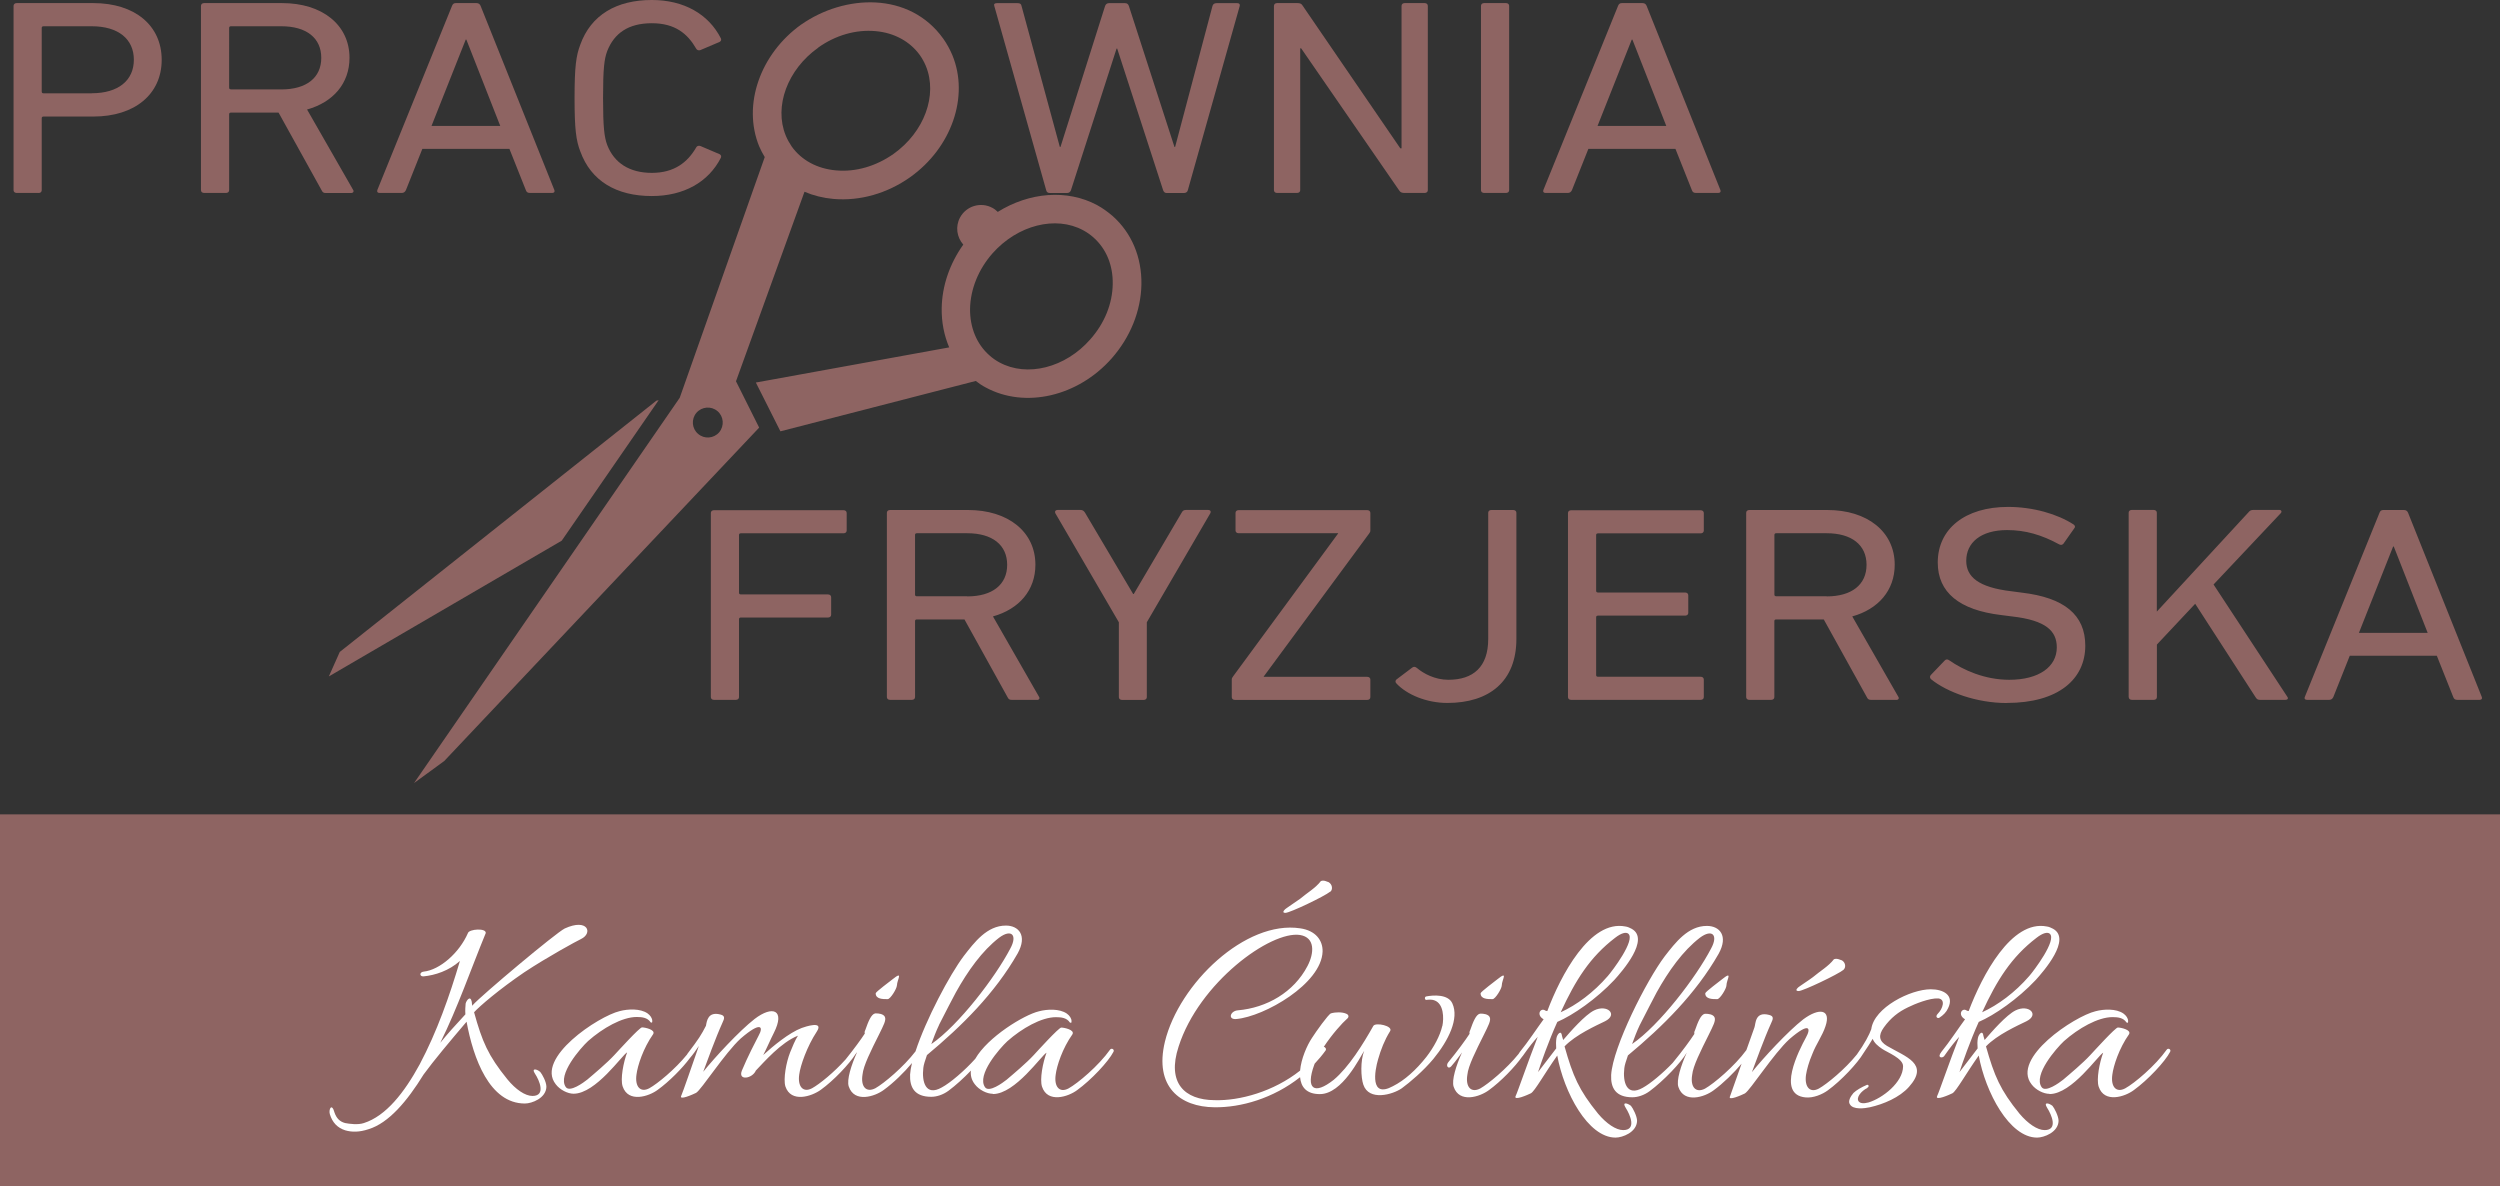 <?xml version="1.0" encoding="UTF-8"?>
<svg id="Layer_2" data-name="Layer 2" xmlns="http://www.w3.org/2000/svg" viewBox="0 0 379.9 180.24">
  <rect x="0" y="0" width="379.9" height="180.24" fill="#333333" stroke="none"/>
  <defs>
    <style>
      .cls-1, .cls-2 {
        fill: #8e6462;
      }

      .cls-1, .cls-2, .cls-3 {
        stroke-width: 0px;
      }

      .cls-1, .cls-3 {
        fill-rule: evenodd;
      }

      .cls-3 {
        fill: #fff;
      }
    </style>
  </defs>
  <g id="Layer_1-2" data-name="Layer 1">
    <g>
      <path class="cls-1" d="M118.57,65.55l29.71-7.66c.47.37.99.72,1.53,1,5.97,3.22,14,1.37,19.13-4.44,2.84-3.23,4.43-7.2,4.51-11.21.07-4.16-1.49-7.86-4.39-10.43-.73-.62-1.5-1.18-2.34-1.64-4.58-2.46-10.34-1.94-15.1,1.03-.24-.23-.5-.45-.81-.61-1.76-.96-3.97-.3-4.92,1.46-.75,1.39-.49,3,.49,4.12-2.07,2.91-3.23,6.28-3.28,9.68-.03,2.13.37,4.13,1.14,5.94l-29.38,5.34,3.73,7.41ZM147.41,46.91c.06-2.98,1.27-5.98,3.42-8.42,3.81-4.29,9.6-5.76,13.79-3.49.55.3,1.08.67,1.54,1.08,1.94,1.72,2.98,4.21,2.93,7.08-.04,3-1.25,5.98-3.42,8.42-3.78,4.31-9.6,5.78-13.8,3.49-.54-.29-1.06-.65-1.53-1.08-1.92-1.7-2.96-4.21-2.93-7.08h0Z"/>
      <polygon class="cls-1" points="99.74 60.89 51.63 99.07 49.97 102.79 85.36 82.16 100.09 60.81 99.74 60.89"/>
      <path class="cls-1" d="M121.79,3.7c-6.29,4.48-9,12.27-6.42,18.55.23.55.53,1.1.84,1.62l-12.92,36.58-40.37,58.54,4.58-3.34,47.86-50.67-3.52-7.04,10.41-28.8c1.36.58,2.84.95,4.4,1.09,4.03.35,8.16-.83,11.65-3.3,6.31-4.48,9.01-12.28,6.42-18.55-.37-.88-.83-1.72-1.38-2.5-5.15-7.21-15.01-6.74-21.55-2.17M109.03,62.47c.95.82,1.07,2.24.26,3.22-.82.95-2.26,1.07-3.21.24-.95-.8-1.06-2.24-.26-3.19.82-.96,2.26-1.08,3.21-.26ZM124.32,7.24c2.65-1.89,5.74-2.78,8.73-2.51,2.85.25,5.24,1.57,6.74,3.66.37.52.66,1.07.9,1.63,1.83,4.44-.24,10.05-4.91,13.37-2.66,1.87-5.77,2.78-8.75,2.5-2.84-.25-5.24-1.54-6.73-3.64-.35-.52-.66-1.07-.9-1.66-1.81-4.41.26-10.02,4.93-13.34h0Z"/>
      <rect class="cls-2" y="123.75" width="379.9" height="56.5"/>
      <path class="cls-3" d="M311.46,166.25c3.39,0,7.42-5.94,8.14-6.28-.55,1.48-1.06,4.03-.68,5.17.85,2.54,3.99,1.53,5.34.51,2.12-1.53,4.75-4.33,5.51-5.81.21-.38-.3-.64-.51-.34-1.74,2.46-4.92,5.13-6.32,5.89-1.36.72-2.21-.25-1.95-2.08.17-1.36,1.02-3.99,2.54-6.15.38-.68-1.27-1.02-1.7-1.02-.38,0-3.6,3.56-4.2,4.2-1.1,1.19-3.01,2.8-4.11,3.73-.59.47-2.67,1.99-3.27,1.14-1.31-1.86,2.21-5.89,3.39-7,2.2-1.95,5.17-3.65,7.38-3.65.81,0,1.65.09,2.12.81.21.09.25.09.25-.21,0-.42-.3-.85-.72-1.15-1.1-.76-2.97-.68-4.24-.34-3.18.76-12.85,7.12-9.71,11.11.64.85,1.82,1.44,2.71,1.44M301.2,153.83c2.25-4.88,4.45-8.4,8.27-11.32.98-.76,1.65-.89,1.99-.64,1.19.93-2.46,5.73-3.1,6.45-2.16,2.5-4.75,4.41-7.17,5.51ZM298.82,153.53c-.72-.42-1.36.72-.21,1.36-.85,1.14-2.42,3.52-3.6,4.96-.72.93.17.98.42.64.98-1.4,1.7-2.29,2.29-2.93-1.4,3.56-3.1,8.52-3.35,8.99-.38.81,1.91-.21,2.33-.42.59-.34,2.04-2.97,3.99-5.73,1.02,5.6,4.67,12.47,8.86,12.47,1.06,0,3.22-.81,3.27-2.54,0-.72-.64-1.95-.93-2.29-.55-.43-1.4-.64-.81.3.68,1.06,1.7,3.39-.38,3.39-1.1,0-2.54-.98-3.82-2.5-2.93-3.6-3.82-5.73-5.09-10.22,1.7-1.78,4.84-3.18,6.15-3.82,2.04-1.02.34-2.63-1.65-1.65-1.4.68-3.65,3.27-4.71,4.5l-.17-.59c-.13-1.06-.76-.25-.85.3-.09.47-.09.98-.04,1.57l-2.76,3.6c.43-1.32,1.61-4.71,2.93-7.63,2.38-1.02,5.94-3.48,8.65-6.36,1.19-1.32,5.51-6.23,2.63-7.8-.26-.13-.59-.3-.93-.34-5.39-1.06-9.84,7.46-11.88,12.85-.13,0-.21-.04-.34-.09ZM283.77,165.28c.3-.13.21-.51-.08-.42-.81.34-1.61.81-2.04,1.23-.47.55-.85,1.27-.55,1.7.47.89,2.25.64,3.05.47,2.08-.47,4.5-1.48,5.94-3.1,3.14-3.52-.47-4.54-3.35-6.23-1.19-.72-1.36-1.57-.47-2.8,1.06-1.48,2.25-2.38,3.65-3.05,1.02-.51,3.31-1.44,4.62-1.36,1.19.13.64,1.61-.04,2.29-.55.55,0,.81.21.64.59-.38,1.06-.85,1.32-1.44.98-1.99-.72-2.88-2.63-2.88-3.05,0-8.61,2.76-9.04,6.06-.29.83-1.02,2.22-2.19,3.85-1.8,2.24-4.55,4.49-5.78,5.18-1.36.72-2.2-.25-1.95-2.08.13-.81.43-1.95.98-3.22.55-1.44,1.53-2.76,1.99-4.2.85-2.54-.93-2.84-3.39-1.02-2.33,1.82-6.02,5.81-7.8,8.02.51-1.36,1.87-5.13,2.93-7.46.34-.68.38-1.06-.3-1.23-2.21-.59-2.04,1.4-2.25,1.91-.27.76-.72,2.03-1.22,3.43-1.79,2.45-4.94,5.1-6.29,5.86-1.4.72-2.25-.25-1.95-2.08.13-1.36,1.27-3.6,2.54-6.15.64-1.32,1.1-2.12.85-2.63-.21-.42-.93-.55-1.48-.51-.59.13-1.02,1.19-1.48,2.5-.13.25-.13.42-.09.55-.64.98-1.78,2.55-3.27,4.37l-.02.03c-1.52,1.59-3.4,3.16-4.56,3.79-2.46,1.4-3.05-.89-2.8-2.97.04-.42.25-1.1.55-1.95,5.3-4.41,10.31-9.37,13.78-15.44,1.53-2.76.13-4.24-1.78-4.24-2.88,0-4.79,2.54-6.41,4.62-2.76,3.65-7.89,13.78-8.14,18.03-.09,1.95.68,3.39,3.22,3.39.81,0,1.78-.3,2.63-.93,2.12-1.57,4.79-4.37,5.64-5.85-.89,1.95-1.61,4.24-1.27,5.22.85,2.54,3.99,1.53,5.34.51,1.44-1.04,3.09-2.66,4.26-4.05-.81,2.32-1.58,4.5-1.75,4.94-.42.81,1.82-.21,2.25-.42.81-.47,4.37-6.07,6.79-8.27,3.1-2.67,3.26-1.61,2.5-.25-1.06,1.95-4.54,8.69-.09,9.12,1.19.13,2.59-.47,3.39-1.06,2.05-1.48,4.54-4.15,5.43-5.66.55-.82,1.04-1.56,1.4-2.18.25.64.81,1.1,1.44,1.53.81.55,3.18,1.44,3.18,2.63,0,2.46-3.14,4.88-5.26,5.51-1.57.43-1.95-.42-1.31-1.27.25-.34.68-.72,1.14-.93ZM280.16,147.34c.34-.3.34-1.02-.25-1.4-.21-.04-.76-.38-1.23-.17-.81,1.06-2.08,1.78-3.18,2.71-.47.38-2.29,1.53-2.33,1.65-.17.17-.38.47.17.47.72-.04,5.89-2.5,6.79-3.22l.04-.04ZM262.35,149.75c0-.85,1.06-2.33-.68-.93-.25.21-2.54,1.91-2.54,2.12,0,.89,1.06.89,1.82.89.42,0,1.4-1.61,1.4-2.08ZM249.2,155.73c.98-1.91,2.08-4.07,2.54-4.92,1.82-3.27,3.99-6.32,6.57-8.31,1.87-1.4,2.84-.42,1.7,1.65-2.25,4.33-7.85,11.66-12,14.5.34-.93.72-1.95,1.19-2.93ZM237.16,153.83c2.25-4.88,4.45-8.4,8.27-11.32.98-.76,1.65-.89,1.99-.64,1.19.93-2.46,5.73-3.1,6.45-2.16,2.5-4.75,4.41-7.17,5.51ZM234.78,153.53c-.72-.42-1.36.72-.21,1.36-.85,1.14-2.42,3.52-3.61,4.96-.09.12-.15.22-.2.31-1.83,2.27-4.59,4.55-5.83,5.25-1.4.72-2.25-.25-1.95-2.08.13-1.36,1.27-3.6,2.54-6.15.64-1.32,1.1-2.12.85-2.63-.21-.42-.93-.55-1.48-.51-.59.13-1.02,1.19-1.48,2.5-.13.25-.13.42-.09.55-.64.98-1.78,2.55-3.27,4.37-.38.51.04,1.06.47.59.89-1.02,1.27-1.65,1.65-2.12-.89,1.95-1.61,4.24-1.27,5.22.85,2.54,3.99,1.53,5.35.51,1.82-1.31,3.99-3.56,5.07-5.11.02-.02.04-.04.06-.06.98-1.4,1.7-2.29,2.29-2.93-1.4,3.56-3.1,8.52-3.35,8.99-.38.81,1.91-.21,2.33-.42.59-.34,2.04-2.97,3.99-5.73,1.02,5.6,4.67,12.47,8.86,12.47,1.06,0,3.22-.81,3.27-2.54,0-.72-.64-1.95-.93-2.29-.55-.43-1.4-.64-.8.3.68,1.06,1.7,3.39-.38,3.39-1.1,0-2.54-.98-3.82-2.5-2.93-3.6-3.82-5.73-5.09-10.22,1.7-1.78,4.84-3.18,6.15-3.82,2.04-1.02.34-2.63-1.65-1.65-1.4.68-3.65,3.27-4.71,4.5l-.17-.59c-.13-1.06-.76-.25-.85.3-.08.47-.08.98-.04,1.57l-2.76,3.6c.42-1.32,1.61-4.71,2.93-7.63,2.38-1.02,5.94-3.48,8.65-6.36,1.19-1.32,5.51-6.23,2.63-7.8-.25-.13-.59-.3-.93-.34-5.39-1.06-9.84,7.46-11.87,12.85-.13,0-.21-.04-.34-.09ZM228.21,149.75c0-.85,1.06-2.33-.68-.93-.25.21-2.54,1.91-2.54,2.12,0,.89,1.06.89,1.82.89.42,0,1.4-1.61,1.4-2.08ZM219.17,155.9c-.34,1.49-1.27,3.22-2.42,4.71-1.57,1.99-3.31,3.56-5.09,4.45-3.52,1.91-2.76-2.33-2.25-4.07.42-1.48.98-2.93,1.82-4.28.55-.81-2.21-1.4-2.54-.81-1.53,2.72-3.73,6.28-6.02,8.19-3.01,2.38-4.28,1.36-2.97-2.25l.08-.21c.58-.62,1.14-1.28,1.66-2,.15-.23-.05-.53-.28-.55,1.28-1.95,2.87-3.69,3.51-4.24.34-.25.34-.64-.13-.81-.59-.25-1.57-.25-2.29-.04-.42.17-2.29,2.8-2.88,3.73-.76,1.13-1.65,3.17-1.81,4.97-3.99,3.17-9.18,4.62-13.03,4.49-4.5-.04-7.25-2.59-5.43-8.14,3.1-9.71,14-17.64,18.45-16.96,2.33.38,2.16,2.76,1.14,4.71-2.08,3.99-6.19,6.36-10.6,6.74-1.14.09-1.57,1.44-.21,1.32,4.24-.38,12.94-5.34,13.1-10.26.04-1.7-1.06-3.18-3.39-3.52-8.31-1.27-18.41,8.4-20.57,17.22-1.65,6.87,2.33,9.92,7.51,9.97,4.05.06,8.96-1.36,13.03-4.57.13,1.46.94,2.57,3,2.57,3.43,0,6.11-5.64,6.74-6.57-.59,1.48-.51,4.03-.13,5.13.85,2.54,4.45,1.53,5.85.55,1.27-.93,3.27-2.63,4.79-4.45,2.33-2.84,3.94-6.15,2.89-8.44-.64-1.44-2.93-1.27-3.99-1.06-.3.08-.21.64.13.51.42-.04.85-.04,1.15.09,1.4.51,1.44,2.67,1.19,3.9ZM202.21,135.46c.3-.3.3-1.02-.3-1.4-.21-.04-.72-.38-1.19-.17-.81,1.06-2.08,1.78-3.18,2.71-.51.38-2.29,1.53-2.33,1.65-.17.17-.38.47.13.47.76-.04,5.9-2.5,6.79-3.22l.09-.04Z"/>
      <path class="cls-3" d="M69.88,146.06c-1.57,5.3-3.48,10.73-6.11,15.69-2.33,4.28-5.13,7.85-8.48,8.91-.89.3-2.16.13-2.84,0-.81-.21-1.31-.72-1.61-1.57-.42-1.57-.93-.51-.72.21.38,1.27,1.15,2.08,2.33,2.46,1.02.3,2.16.3,3.56-.17,3.05-.93,5.85-4.24,8.36-8.31,1.48-2.04,4.07-5.13,6.53-8.02,1.02,5.56,3.48,12.43,8.86,12.43,1.06,0,3.22-.81,3.27-2.54,0-.76-.64-1.91-.93-2.25-.51-.47-1.4-.64-.81.25.68,1.02,1.7,3.39-.38,3.39-1.1,0-2.55-.98-3.82-2.54-2.93-3.61-3.82-5.73-5.05-10.18.85-.93,3.82-3.48,7.63-6.07,3.52-2.33,7.97-4.75,8.61-5.05,1.87-.89,1.06-3.22-2.46-1.61-1.32.64-12.64,10.14-14,11.66l-.04.13c-.04-.21-.09-.42-.09-.64-.21-1.06-.81-.21-.93.25-.04.47-.09,1.02-.04,1.65-1.53,1.65-2.76,3.01-3.82,4.33,2.67-5.39,4.62-11.11,6.91-16.67.13-.81-2.54-.64-2.71,0-1.31,3.01-4.28,5.6-6.74,5.85-.64.08-.64.76,0,.72,1.74-.17,3.86-.85,5.51-2.33M136.3,149.75c0-.85,1.06-2.33-.68-.93-.25.21-2.55,1.91-2.55,2.12,0,.89,1.06.89,1.82.89.42,0,1.4-1.61,1.4-2.08ZM142.7,155.73c.98-1.91,2.08-4.07,2.55-4.92,1.82-3.27,3.99-6.32,6.57-8.31,1.87-1.4,2.84-.42,1.7,1.65-2.25,4.33-7.85,11.66-12,14.51.34-.93.72-1.95,1.19-2.93ZM150.89,166.25c3.39,0,7.42-5.94,8.14-6.28-.55,1.48-1.06,4.03-.68,5.17.85,2.54,3.99,1.53,5.34.51,2.12-1.53,4.75-4.33,5.51-5.81.21-.38-.3-.64-.51-.34-1.74,2.46-4.92,5.13-6.32,5.9-1.36.72-2.21-.25-1.95-2.08.17-1.36,1.02-3.99,2.55-6.15.38-.68-1.27-1.02-1.7-1.02-.38,0-3.61,3.56-4.2,4.2-1.1,1.19-3.01,2.8-4.11,3.73-.59.47-2.67,1.99-3.27,1.14-1.32-1.87,2.21-5.9,3.39-7,2.21-1.95,5.17-3.65,7.38-3.65.81,0,1.65.09,2.12.81.21.08.25.08.25-.21,0-.42-.3-.85-.72-1.15-1.1-.76-2.97-.68-4.24-.34-2.26.54-7.77,3.9-9.67,7.22-1.59,1.77-3.79,3.66-5.09,4.35-2.46,1.4-3.05-.89-2.8-2.97.04-.42.25-1.1.55-1.95,5.3-4.41,10.31-9.37,13.78-15.44,1.53-2.76.13-4.24-1.78-4.24-2.88,0-4.79,2.54-6.4,4.62-2.15,2.85-5.75,9.64-7.34,14.5-1.81,2.37-4.8,4.87-6.1,5.6-1.4.72-2.25-.25-1.95-2.08.13-1.36,1.27-3.61,2.54-6.15.64-1.32,1.1-2.12.85-2.63-.21-.42-.93-.55-1.48-.51-.59.13-1.02,1.19-1.48,2.5-.13.25-.13.42-.08.55-.58.9-1.6,2.29-2.91,3.93-1.75,1.96-3.99,3.78-5.11,4.39-1.36.72-2.21-.25-1.95-2.08.17-1.36,1.19-4.28,2.67-6.53,1.14-1.74-1.82-.72-2.29-.55-1.91.72-4.37,2.76-5.85,4.11.38-.68,1.19-2.55,1.61-3.35,1.78-3.52-.17-4.24-2.93-2.12-2.33,1.82-6.02,5.81-7.8,8.02.51-1.36,1.87-5.13,2.93-7.47.34-.68.38-1.06-.3-1.23-1.91-.51-2.08.98-2.21,1.7-.72,1.4-1.06,1.95-2.8,4.24-.03.05-.06.1-.09.15-1.8,2.22-4.47,4.42-5.72,5.11-1.36.72-2.21-.25-1.95-2.08.17-1.36,1.02-3.99,2.54-6.15.38-.68-1.27-1.02-1.7-1.02-.38,0-3.6,3.56-4.2,4.2-1.1,1.19-3.01,2.8-4.11,3.73-.59.47-2.67,1.99-3.27,1.14-1.31-1.87,2.21-5.9,3.39-7,2.21-1.95,5.17-3.65,7.38-3.65.81,0,1.65.09,2.12.81.21.08.25.08.25-.21,0-.42-.3-.85-.72-1.15-1.1-.76-2.97-.68-4.24-.34-3.18.76-12.85,7.12-9.71,11.11.64.85,1.82,1.44,2.71,1.44,3.39,0,7.42-5.94,8.14-6.28-.55,1.48-1.06,4.03-.68,5.17.85,2.54,3.99,1.53,5.34.51,1.71-1.23,3.75-3.29,4.88-4.82.44-.5.92-1.17,1.36-1.84-1.06,3.05-2.42,7-2.67,7.55-.42.81,1.82-.21,2.25-.42.81-.47,4.37-6.06,6.79-8.27,3.1-2.67,3.48-1.78,2.71-.42-.38.72-1.7,3.27-2.54,5.3-.64,1.61,1.61,1.23,2.12,0,1.27-1.31,3.82-4.28,6.4-5.3-.42.64-.89,1.78-1.19,2.54-.59,1.48-1.06,4.03-.72,5.17.85,2.54,3.99,1.53,5.39.51,1.96-1.41,4.31-3.9,5.29-5.44h0s0,0,0,0c.07-.1.15-.19.22-.28-.89,1.95-1.61,4.24-1.27,5.22.85,2.54,3.99,1.53,5.34.51,1.44-1.04,3.11-2.67,4.27-4.07-.16.65-.26,1.24-.29,1.74-.08,1.95.68,3.39,3.22,3.39.81,0,1.78-.3,2.63-.93,1.09-.81,2.33-1.94,3.39-3.05-.08.73.09,1.43.6,2.08.64.85,1.82,1.44,2.71,1.44Z"/>
      <path class="cls-2" d="M358.46,96.17l5.2-13.12h.1l5.15,13.12h-10.44ZM350.23,105.93c-.1.25.05.42.34.42h3.37c.29,0,.48-.13.63-.42l2.5-6.28h13.23l2.5,6.28c.1.3.29.42.63.42h3.37c.29,0,.43-.17.34-.42l-11.21-28.01c-.1-.25-.29-.42-.63-.42h-3.13c-.34,0-.48.17-.58.42l-11.36,28.01ZM323.48,105.93c0,.25.19.42.48.42h3.32c.29,0,.48-.17.48-.42v-7.98l5.82-6.2,9.19,14.22c.19.3.34.38.67.38h3.85c.34,0,.48-.21.29-.47l-11.21-17.06,10.2-10.82c.24-.25.1-.51-.19-.51h-3.95c-.34,0-.53.08-.77.38l-13.91,15.07v-15.03c0-.25-.19-.42-.48-.42h-3.32c-.29,0-.48.17-.48.42v28.01ZM304.95,106.82c7.89,0,11.93-3.65,11.93-8.7,0-4.71-3.22-7.3-9.62-8.06l-1.59-.21c-5.05-.59-6.88-2.21-6.88-4.63,0-2.76,2.21-4.67,6.21-4.67,2.79,0,5.24.72,7.89,2.16.24.13.48.13.67-.09l1.64-2.33c.19-.21.14-.42-.1-.59-2.41-1.57-6.11-2.67-9.96-2.67-6.5,0-10.68,3.31-10.68,8.45,0,4.54,3.27,7.22,9.62,7.98l1.64.21c5.24.59,6.83,2.25,6.83,4.71,0,2.93-2.69,4.92-7.22,4.92-3.75,0-7.02-1.49-9.14-2.97-.24-.17-.48-.17-.67.04l-2.12,2.21c-.19.21-.14.47.05.64,2.41,1.95,6.88,3.61,11.5,3.61ZM277.58,90.61h-7.65c-.19,0-.29-.08-.29-.25v-9.08c0-.17.1-.25.29-.25h7.65c3.8,0,6.06,1.78,6.06,4.8s-2.26,4.8-6.06,4.8ZM288.16,106.36c.34,0,.48-.25.29-.51l-6.98-12.18c3.95-1.1,6.45-3.95,6.45-7.85,0-5.01-4.14-8.32-10.25-8.32h-11.84c-.29,0-.48.17-.48.42v28.01c0,.25.19.42.48.42h3.32c.29,0,.48-.17.48-.42v-11.55c0-.17.1-.25.29-.25h7.22l6.54,11.8c.14.3.29.42.63.42h3.85ZM238.27,105.93c0,.25.19.42.48.42h19.68c.29,0,.48-.17.48-.42v-2.67c0-.25-.19-.42-.48-.42h-15.59c-.19,0-.29-.08-.29-.25v-8.79c0-.17.1-.25.29-.25h13.23c.29,0,.48-.17.48-.42v-2.67c0-.25-.19-.42-.48-.42h-13.23c-.19,0-.29-.09-.29-.25v-8.49c0-.17.1-.25.29-.25h15.59c.29,0,.48-.17.48-.42v-2.67c0-.25-.19-.42-.48-.42h-19.68c-.29,0-.48.17-.48.42v28.01ZM212.19,103.85c1.59,1.7,4.57,2.97,7.75,2.97,6.4,0,10.49-3.31,10.49-9.72v-19.18c0-.25-.19-.42-.48-.42h-3.32c-.29,0-.48.17-.48.42v19.18c0,4.24-2.26,6.2-6.06,6.2-2.02,0-3.75-.93-4.76-1.78-.24-.21-.48-.25-.72-.08l-2.41,1.82c-.19.17-.19.42,0,.59ZM207.76,106.36c.29,0,.48-.17.48-.42v-2.67c0-.25-.19-.42-.48-.42h-15.73v-.04l16.02-21.73c.14-.17.19-.3.19-.47v-2.67c0-.25-.19-.42-.48-.42h-19.53c-.29,0-.48.17-.48.42v2.67c0,.25.19.42.48.42h15.11v.04l-15.97,21.73c-.14.17-.19.3-.19.47v2.67c0,.25.19.42.48.42h20.11ZM173.79,106.36c.29,0,.48-.17.48-.42v-11.38l9.67-16.6c.1-.25,0-.47-.39-.47h-3.32c-.34,0-.53.13-.67.42l-7.27,12.35h-.1l-7.31-12.35c-.19-.3-.38-.42-.72-.42h-3.42c-.34,0-.48.21-.39.47l9.67,16.6v11.38c0,.25.19.42.48.42h3.27ZM146.99,90.61h-7.65c-.19,0-.29-.08-.29-.25v-9.08c0-.17.1-.25.29-.25h7.65c3.8,0,6.06,1.78,6.06,4.8s-2.26,4.8-6.06,4.8ZM157.58,106.36c.34,0,.48-.25.29-.51l-6.98-12.18c3.95-1.1,6.45-3.95,6.45-7.85,0-5.01-4.14-8.32-10.25-8.32h-11.84c-.29,0-.48.17-.48.42v28.01c0,.25.19.42.48.42h3.32c.29,0,.48-.17.48-.42v-11.55c0-.17.1-.25.29-.25h7.22l6.54,11.8c.14.3.29.42.63.42h3.85ZM108.02,105.93c0,.25.19.42.48.42h3.32c.29,0,.48-.17.48-.42v-11.84c0-.17.1-.25.29-.25h13.23c.29,0,.48-.17.48-.42v-2.67c0-.25-.19-.42-.48-.42h-13.23c-.19,0-.29-.09-.29-.25v-8.79c0-.17.1-.25.29-.25h15.59c.29,0,.48-.17.48-.42v-2.67c0-.25-.19-.42-.48-.42h-19.68c-.29,0-.48.17-.48.42v28.01Z"/>
      <path class="cls-2" d="M13.94,14.18h-7.31c-.19,0-.29-.08-.29-.25V4.24c0-.17.1-.25.29-.25h7.31c4.04,0,6.4,1.95,6.4,5.09s-2.36,5.09-6.4,5.09M5.86,29.33c.29,0,.48-.17.48-.42v-10.95c0-.17.1-.25.29-.25h7.55c6.3,0,10.39-3.4,10.39-8.62S20.49.47,14.18.47H2.54c-.29,0-.48.17-.48.42v28.01c0,.25.19.42.48.42h3.32Z"/>
      <path class="cls-2" d="M42.76,13.58h-7.65c-.19,0-.29-.08-.29-.25V4.24c0-.17.1-.25.29-.25h7.65c3.8,0,6.06,1.78,6.06,4.8s-2.26,4.8-6.06,4.8M53.35,29.33c.34,0,.48-.25.29-.51l-6.98-12.18c3.95-1.1,6.45-3.95,6.45-7.85,0-5.01-4.14-8.32-10.25-8.32h-11.84c-.29,0-.48.17-.48.42v28.01c0,.25.19.42.48.42h3.32c.29,0,.48-.17.48-.42v-11.54c0-.17.1-.25.29-.25h7.22l6.54,11.8c.14.3.29.42.63.42h3.85Z"/>
      <path class="cls-2" d="M65.57,19.14l5.2-13.12h.1l5.15,13.12h-10.44ZM57.34,28.9c-.1.25.05.42.34.42h3.37c.29,0,.48-.13.63-.42l2.5-6.28h13.23l2.5,6.28c.1.3.29.42.63.42h3.37c.29,0,.43-.17.34-.42L73.03.89c-.1-.25-.29-.42-.63-.42h-3.13c-.34,0-.48.17-.58.42l-11.36,28.01Z"/>
      <path class="cls-2" d="M88.18,23c1.64,4.54,5.53,6.79,10.87,6.79,4.86,0,8.61-2.12,10.49-5.81.1-.21.05-.42-.19-.55l-2.89-1.23c-.29-.13-.58,0-.67.21-1.3,2.25-3.32,3.86-6.74,3.86s-5.73-1.53-6.78-4.24c-.43-1.19-.63-2.59-.63-7.13s.19-5.94.63-7.13c1.06-2.72,3.22-4.24,6.78-4.24s5.44,1.61,6.74,3.86c.1.21.38.34.67.21l2.89-1.23c.24-.13.29-.34.19-.55-1.88-3.69-5.63-5.82-10.49-5.82-5.34,0-9.24,2.25-10.87,6.79-.63,1.66-.87,3.31-.87,8.11s.24,6.45.87,8.11"/>
      <path class="cls-2" d="M179.92,29.33c.29,0,.53-.17.58-.42l7.89-28.01c.05-.25-.05-.42-.38-.42h-3.13c-.34,0-.53.13-.63.42l-5.68,21.43h-.1l-6.93-21.43c-.1-.25-.24-.42-.58-.42h-2.45c-.29,0-.48.17-.58.42l-6.78,21.43h-.1l-5.82-21.43c-.05-.3-.24-.42-.58-.42h-3.18c-.34,0-.48.17-.38.42l7.89,28.01c.05.25.24.42.53.42h2.65c.29,0,.48-.17.58-.42l6.93-21.52h.1l6.98,21.52c.1.25.24.42.53.42h2.65Z"/>
      <path class="cls-2" d="M193.59,28.9c0,.25.19.42.48.42h3.03c.29,0,.48-.17.48-.42V7.34h.14l14.87,21.56c.19.34.48.42.82.42h3.08c.29,0,.48-.17.48-.42V.89c0-.25-.19-.42-.48-.42h-3.03c-.29,0-.48.17-.48.42v21.65h-.19L197.97.89c-.19-.34-.43-.42-.82-.42h-3.08c-.29,0-.48.17-.48.42v28.01Z"/>
      <path class="cls-2" d="M225.05,28.9c0,.25.19.42.48.42h3.32c.29,0,.48-.17.48-.42V.89c0-.25-.19-.42-.48-.42h-3.32c-.29,0-.48.17-.48.42v28.01Z"/>
      <path class="cls-2" d="M242.76,19.14l5.2-13.12h.1l5.15,13.12h-10.44ZM234.53,28.9c-.1.25.05.42.34.42h3.37c.29,0,.48-.13.63-.42l2.5-6.28h13.23l2.5,6.28c.1.3.29.42.63.42h3.37c.29,0,.43-.17.34-.42L250.22.89c-.1-.25-.29-.42-.63-.42h-3.13c-.34,0-.48.17-.58.42l-11.36,28.01Z"/>
    </g>
  </g>
</svg>